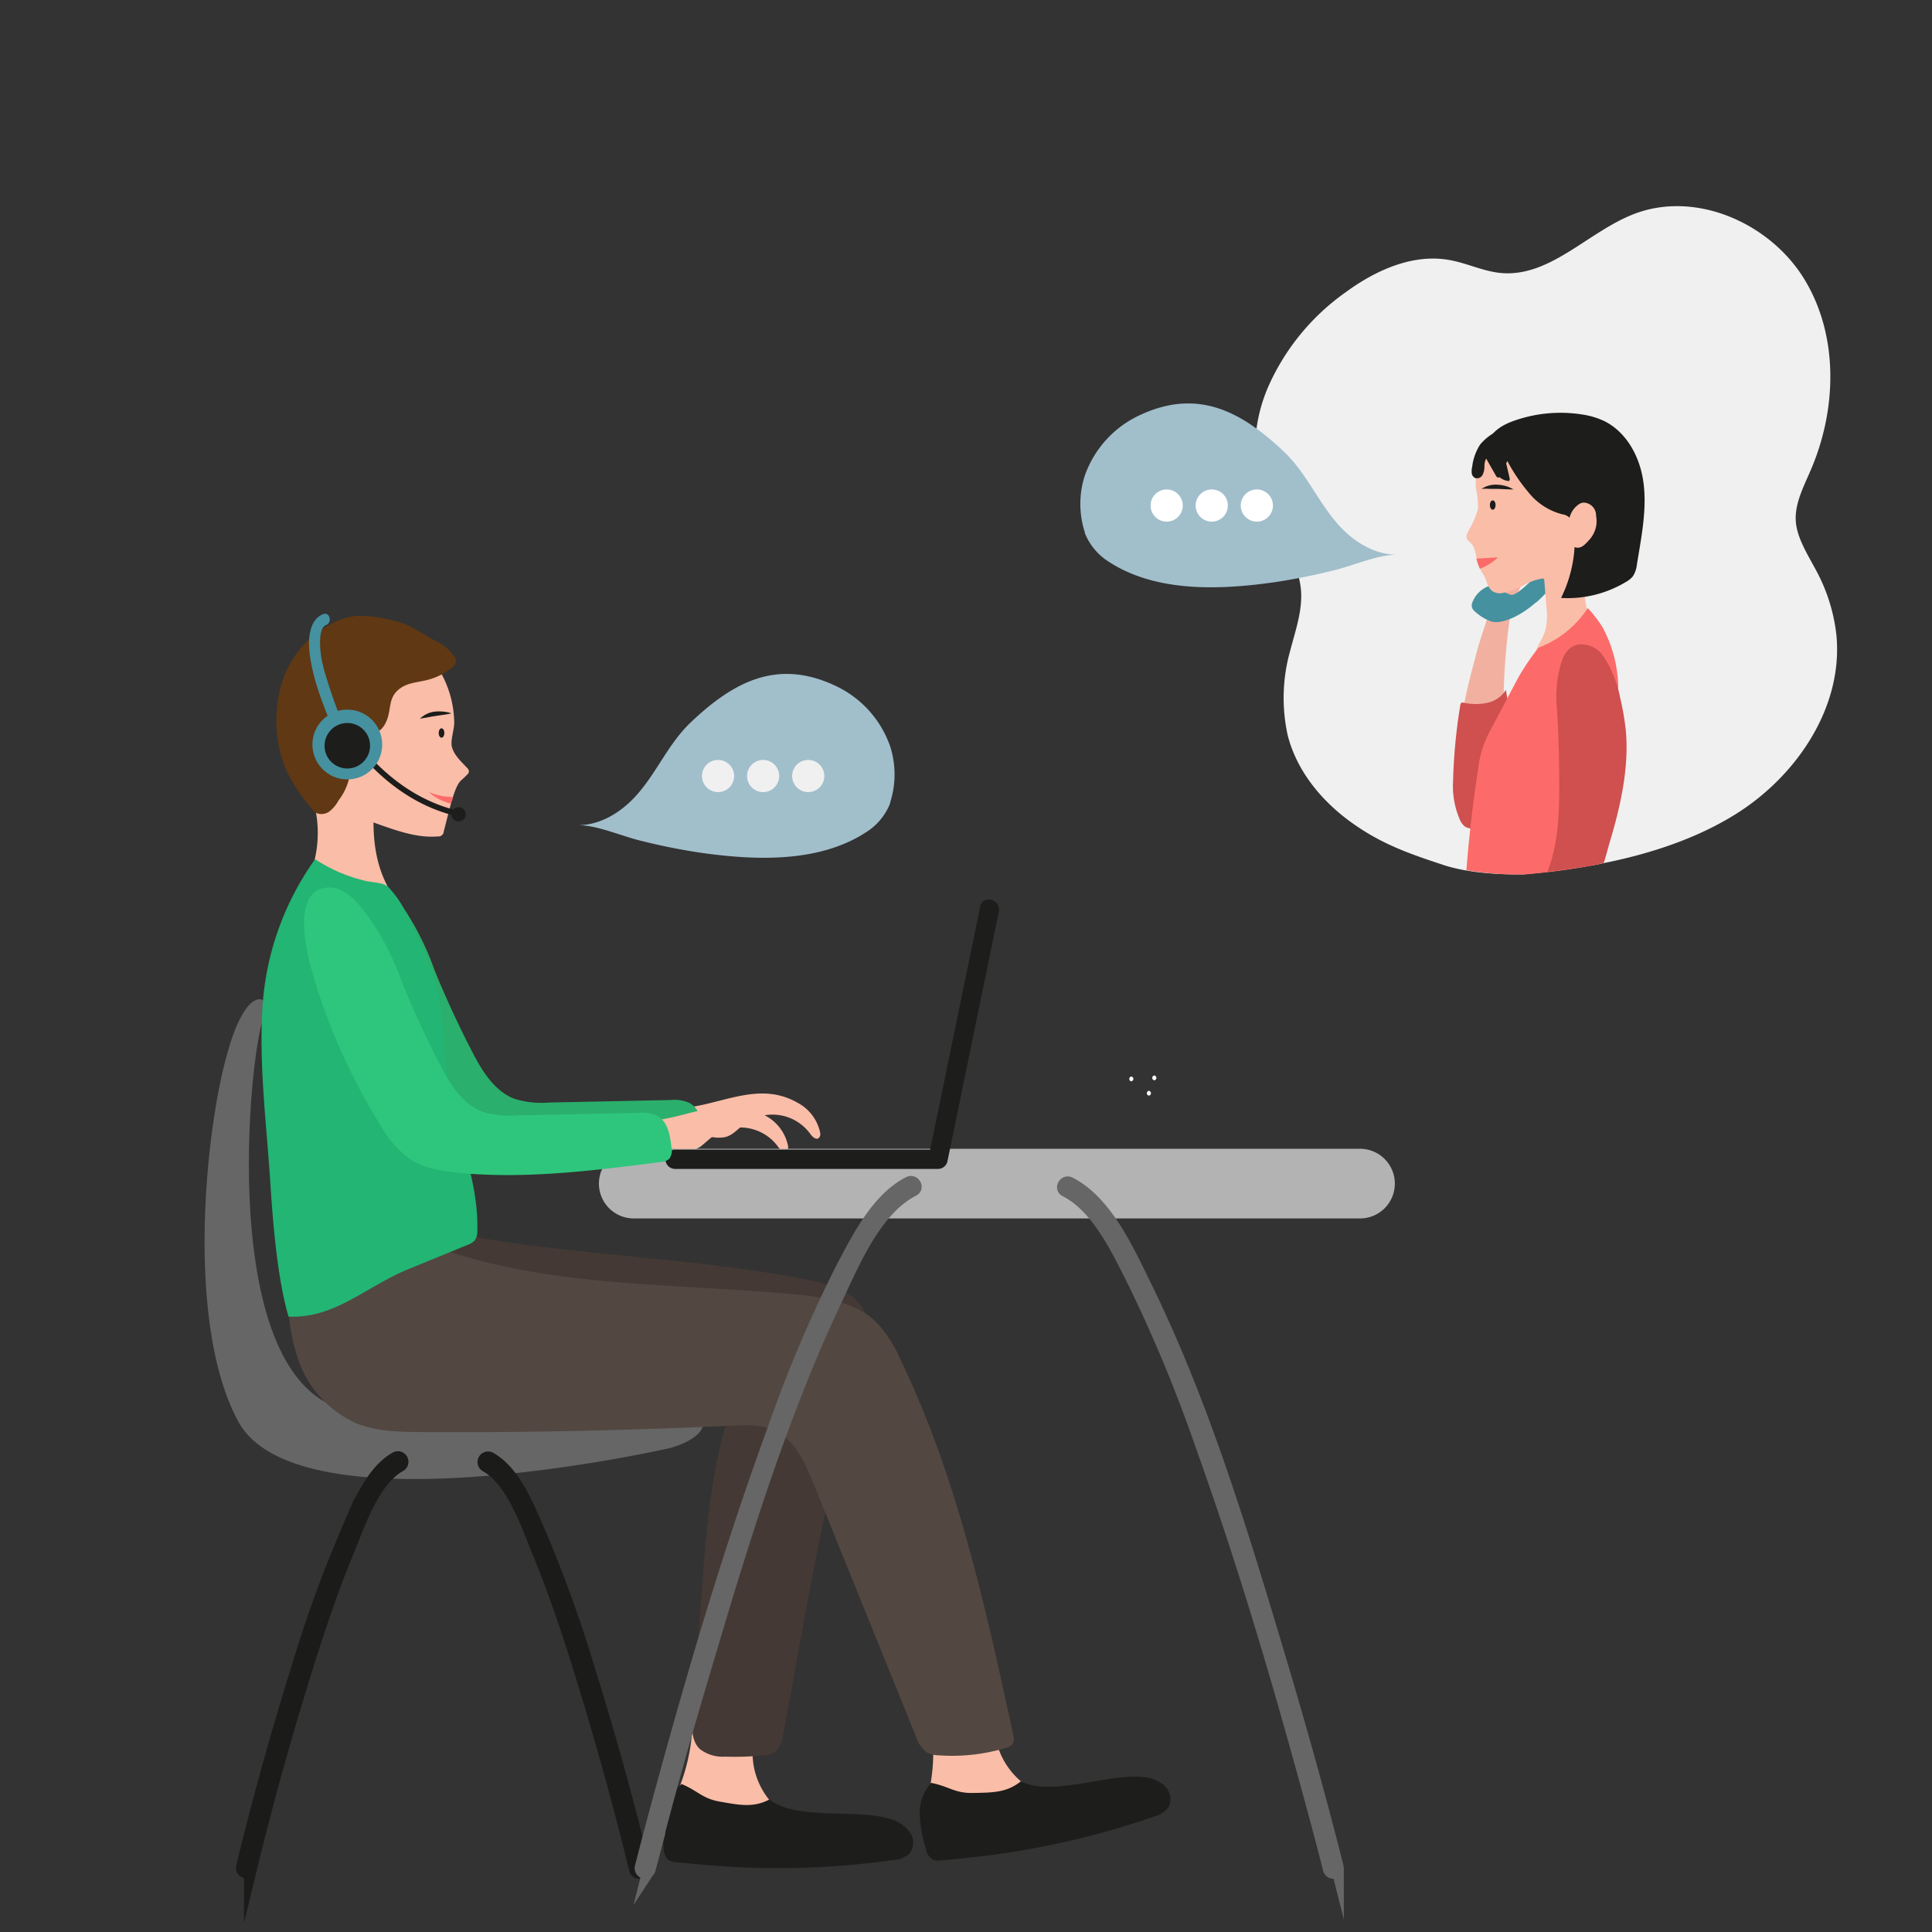 <svg xmlns="http://www.w3.org/2000/svg" xmlns:xlink="http://www.w3.org/1999/xlink" viewBox="0 0 300 300"><rect x="0" y="0" width="300" height="300" fill="#333333" stroke="none"/><defs><style>.cls-1{isolation:isolate;}.cls-2{fill:#f0f0f0;}.cls-3{fill:#f2b1a0;}.cls-4{fill:#cf504e;}.cls-5{fill:#45919f;}.cls-6{fill:#fabda8;}.cls-7{fill:#2baf6c;}.cls-11,.cls-8{fill:#1d1d1b;}.cls-9{fill:#b3b3b3;stroke:#b3b3b3;stroke-width:6px;}.cls-11,.cls-12,.cls-9{stroke-miterlimit:10;}.cls-10,.cls-12{fill:#666;}.cls-11{stroke:#1b1b1a;}.cls-11,.cls-12{stroke-width:2px;}.cls-12{stroke:#666;}.cls-13{fill:#fc6b69;}.cls-14{fill:#443935;}.cls-15{fill:#603813;}.cls-16{fill:#fff;}.cls-17{fill:#534741;}.cls-18{fill:#22b573;}.cls-19{fill:#a1becb;}.cls-20{fill:#2ec67d;}.cls-21{opacity:0.4;mix-blend-mode:multiply;fill:url(#radial-gradient);}</style><radialGradient id="radial-gradient" cx="-29140.38" cy="-174409.04" r="104.8" gradientTransform="translate(40047.17 10645.09) scale(1.37 0.06)" gradientUnits="userSpaceOnUse"><stop offset="0" stop-color="#2a2a2a"/><stop offset="0.27" stop-color="#484848" stop-opacity="0.85"/><stop offset="0.65" stop-color="#9b9b9b" stop-opacity="0.42"/><stop offset="0.92" stop-color="#ededed" stop-opacity="0"/></radialGradient></defs><title>img</title><g class="cls-1"><g id="Layer_1" data-name="Layer 1"><path class="cls-2" d="M236.78,135.77c-4.1.07-9-.24-12.71-1.48-5.42-1.79-9.57-3.24-14.21-6.57s-8.5-8-9.91-13.56a27,27,0,0,1,.43-13.26c.78-3,1.88-6.09,1.64-9.22-.38-4.72-3.69-8.61-5.5-13a24.6,24.6,0,0,1,.42-18.65,35.6,35.6,0,0,1,12-14.64c4.69-3.44,10.48-6.06,16.2-5,2.69.49,5.21,1.75,7.92,2,7.63.7,13.52-6.4,20.67-9.16,9.59-3.7,21.18,1.41,26.5,10.21s5,20.23.89,29.67c-1.06,2.47-2.39,5-2.28,7.65s1.83,5.3,3.16,7.8a27.34,27.34,0,0,1,3.15,10c1.11,11.14-6.09,21.87-15.57,27.82s-21.63,8.37-32.78,9.37"/><path class="cls-3" d="M236.54,89.47c-.14,1.46-1,2.72-1.54,4.1a14.76,14.76,0,0,0-.63,3,98.17,98.17,0,0,0-.87,10.83c-.05,2.16-.07,4.47-1.29,6.26a12.32,12.32,0,0,0-1.55,2.2,5.13,5.13,0,0,1-.41,1,.82.82,0,0,1-.93.36c-.31-.14-2,0-2.1-.3-1-4.88.76-10.54,2-15.36s3.74-9.72,3.24-14.77"/><path class="cls-4" d="M233.83,107.13a4.44,4.44,0,0,1-2.88,2,8.62,8.62,0,0,1-3.61,0,.55.55,0,0,0-.42,0,.57.57,0,0,0-.17.4,85.76,85.76,0,0,0-1.12,11.85,13,13,0,0,0,1.13,6.06,2.52,2.52,0,0,0,.71.9,2.19,2.19,0,0,0,1.38.31c1.84-.11,3.37-1.42,4.7-2.71,1-1,2-2,3-3.1"/><path class="cls-5" d="M238.49,93.55l.06,0,.28-.25.13-.12A32.83,32.83,0,0,0,242.65,89h0c2.35-3.13,3.14-6.4,2.46-7.78a7.67,7.67,0,0,0-2-2.39,1.12,1.12,0,0,0-1.24-.12,4.4,4.4,0,0,0-2.33,3.11,1.12,1.12,0,0,0,.35,1.06,4.65,4.65,0,0,1,1.47,2c.2,1-2.33,4-2.67,4.34s-3,3.23-4,3.15a4.72,4.72,0,0,1-2.17-1.23,1.11,1.11,0,0,0-1.09-.22,4.36,4.36,0,0,0-2.82,2.67,1.12,1.12,0,0,0,.26,1.22,7.52,7.52,0,0,0,2.6,1.66C232.87,97,235.77,95.94,238.49,93.55Zm3.79-12.78c-.57-.49-.51-1.15,0-1.36s1.17.73,1.17.73a4,4,0,0,1-.27,4.81A3.64,3.64,0,0,0,242.28,80.77Z"/><path class="cls-6" d="M106.48,172c4.74-.51,9.38-2.9,14.07-2a10.55,10.55,0,0,1,3.25,1.21,6.87,6.87,0,0,1,3.55,4.64.9.9,0,0,1-.22.87c-.43.33-1-.21-1.31-.65a7.25,7.25,0,0,0-10.29-1.49c-1,.75-1.81,1.77-3,2a5.38,5.38,0,0,1-2.15-.06l-4.22-.69"/><path class="cls-7" d="M54.79,136c3.83-1.08,6.28,2.79,8.26,5.57a44.72,44.72,0,0,1,4.47,9.2q2.63,6.42,5.82,12.58c1.52,2.94,3.38,6,6.47,7.25a14.46,14.46,0,0,0,5.53.6l18.8-.39a5.74,5.74,0,0,1,2.91.45c1.64.88,2,3,2.21,4.87a2.21,2.21,0,0,1-.33,1.81,2.28,2.28,0,0,1-1.35.5c-10.39,1.33-20.89,2.67-31.32,1.68-2.72-.26-5.53-.71-7.78-2.25a16.77,16.77,0,0,1-4.42-5.18A94,94,0,0,1,53.64,149.5c-1.28-4.35-2.9-11.9,1.15-13.51"/><path class="cls-6" d="M232.71,67.34a10.18,10.18,0,0,0-3.56,8.25,16.86,16.86,0,0,1,.36,3.37,12.25,12.25,0,0,1-1.16,2.87c-.3.65-1,1.44-.38,2.11a7.47,7.47,0,0,1,.73.76,6.12,6.12,0,0,1,.56,2,9.35,9.35,0,0,0,.9,2.27c.83,1.09.55,1.91,1.57,2.82a2.13,2.13,0,0,0,1.9.2,11.1,11.1,0,0,0,3.27-1.28,8.41,8.41,0,0,1,2.41-.84.46.46,0,0,1,.38,0,.47.47,0,0,1,.11.33c.11,1.32.21,2.64.32,4a9.71,9.71,0,0,1-.2,3.8c-.51,1.57-1.84,3-1.61,4.61a88.4,88.4,0,0,1,9.08-5.29c-1.74-3.53-1.64-7.69-.88-11.55a1.63,1.63,0,0,1,.31-.78,2.15,2.15,0,0,1,.55-.4,5.69,5.69,0,0,0,2.32-2.94,7.26,7.26,0,0,0,0-2.46c-.11-.7-1-1.07-1.63-1.39s-1.86-.21-2.42-.88a2.33,2.33,0,0,1-.4-1.13,10.36,10.36,0,0,0-1.41-4A11.65,11.65,0,0,0,239,68.15c-1.56-.75-3.43-1.41-4.95-.58"/><path class="cls-8" d="M237.05,65.63c0-.28-.94-.61-1.21-.5-.52.22-1.37.39-1.87.67a7,7,0,0,0-2.91,2.45,3.41,3.41,0,0,0,.05,3.18c.53,1.42,1.42,2.93,2.91,3.23a.39.39,0,0,0,.3,0c.14-.09.12-.3.08-.47l-.84-3.61a27,27,0,0,0,3.75,5.83,9.82,9.82,0,0,0,5.4,3.48c.24,0,.83.26,1,.52a3.63,3.63,0,0,1,.92-1.66c.56-.53,1-.85,1.77-.63a2,2,0,0,1,1.44,2,4.27,4.27,0,0,1-1,3.64c-.71.78-1.36,1.58-2.34,1.19a20.52,20.52,0,0,1-2.1,7.9,17.56,17.56,0,0,0,10.08-2.49,3.62,3.62,0,0,0,1.07-.87,4.16,4.16,0,0,0,.63-1.86l.3-1.79c.62-3.76,1.25-7.59.65-11.35S252.48,67,249,65.33a12.23,12.23,0,0,0-3.14-.94,21.62,21.62,0,0,0-11.36,1.17,20.81,20.81,0,0,0-2.76,1.81,8.12,8.12,0,0,0-1.9,1.65,8.14,8.14,0,0,0-1.24,3.45,2.86,2.86,0,0,0-.07,1,.94.94,0,0,0,.57.77,1,1,0,0,0,1.11-.49,2.92,2.92,0,0,0,.29-1.27,2.78,2.78,0,0,1,.27-1.28l1.48,2.6a.65.65,0,0,0,.35.36c.16,0,.37-.1.31-.26"/><path class="cls-6" d="M101.48,174c4.74-.51,9.38-2.9,14.07-2a10.55,10.55,0,0,1,3.25,1.21,6.87,6.87,0,0,1,3.55,4.64.9.9,0,0,1-.22.87c-.43.33-1-.21-1.31-.65a7.25,7.25,0,0,0-10.29-1.49c-1,.75-1.81,1.77-3,2a5.38,5.38,0,0,1-2.15-.06l-4.22-.69"/><path class="cls-6" d="M107.53,267.77a29.59,29.59,0,0,1-3.09,12.13c8.5,1.22,16.19,6.66,24.78,6.56-3.7-1.87-7.47-3.95-10-7.27s-3.31-8.24-.85-11.58"/><path class="cls-9" d="M211.18,186.2H98.4A2.41,2.41,0,0,1,96,183.79h0a2.41,2.41,0,0,1,2.41-2.41H211.18a2.41,2.41,0,0,1,2.41,2.41h0A2.41,2.41,0,0,1,211.18,186.2Z"/><path class="cls-8" d="M104.83,181.51h40.83a1.51,1.51,0,0,0,1.44-1.1l8-38.86c.39-1.89-2.5-2.69-2.89-.8l-8,38.86,1.45-1.1H104.83a1.5,1.5,0,0,0,0,3Z"/><path class="cls-10" d="M104,220.37s-32.39,4.19-51.17-1.66c-18.1-5.65-14.6-50.09-12.27-59.46a14.75,14.75,0,0,0,.66-2.54c0-.61-.14-2.17-1.75-1.29s-3.13,4.43-4,7.56v0c-3.55,11.77-6.77,42.49,1.53,57.75,9.41,17.31,67,4.13,67,4.13s4.47-1.12,5.13-3.38S104,220.37,104,220.37Z"/><path class="cls-11" d="M38.89,290.23q3.48-14.34,7.83-28.47c2.17-7.08,4.47-14.14,7.3-21,1.71-4.13,3.93-10.94,8.14-13.26a.64.64,0,0,0-.64-1.1c-3.77,2.08-5.82,7.38-7.46,11.06a197.39,197.39,0,0,0-7.77,21.36q-4.83,15.38-8.63,31.06c-.19.79,1,1.13,1.23.33Z"/><path class="cls-11" d="M99.91,289.9q-3.8-15.66-8.63-31.06a201.23,201.23,0,0,0-7.62-21c-1.67-3.78-3.75-9.27-7.61-11.4a.64.64,0,0,0-.64,1.1c4.21,2.32,6.43,9.13,8.14,13.26,2.83,6.84,5.13,13.9,7.3,21q4.32,14.12,7.83,28.47c.19.8,1.42.47,1.23-.33Z"/><path class="cls-12" d="M207.67,290c-2.91-11.54-6.15-23-9.57-34.4-5.68-18.95-11.6-38.25-20.35-56.05-2.63-5.36-6-12.92-11.65-15.8-.73-.37-1.38.73-.64,1.1,5.07,2.58,8.13,9.28,10.57,14.09A227,227,0,0,1,186.81,225c6.29,17.57,11.6,35.49,16.5,53.49,1.08,3.93,2.14,7.88,3.13,11.83a.64.64,0,0,0,1.23-.33Z"/><path class="cls-13" d="M249.75,117.35a36.8,36.8,0,0,0,1.53-10.14,20.28,20.28,0,0,0-2.47-9.87,21.1,21.1,0,0,0-2.26-2.92,15.81,15.81,0,0,1-7.65,6.15,39.24,39.24,0,0,0-3.11,4.58l-4.07,7.69a21.94,21.94,0,0,0-1.5,3.27,20.49,20.49,0,0,0-.7,3.29q-1.2,7.83-1.82,15.73a49.47,49.47,0,0,0,9.26.64,115.45,115.45,0,0,0,11.44-1.58c-.28-1.19-.81-3.05-.84-3.23C246.77,126.39,248.52,121.82,249.75,117.35Z"/><path class="cls-8" d="M105.78,277c2.65,1.09,3.24,2.29,6.07,2.77s5.1,1,7.63-.35c4.15,3.3,13.6,1.41,18.66,3a5.67,5.67,0,0,1,3.07,2,2.78,2.78,0,0,1,0,3.42,4.25,4.25,0,0,1-2.61,1,128,128,0,0,1-27.6.87c-2-.15-4-.35-5.93-.54a2.56,2.56,0,0,1-1.39-.43,2.47,2.47,0,0,1-.61-1.78,20.53,20.53,0,0,1,.08-5.37,7,7,0,0,1,2.66-4.53"/><path class="cls-6" d="M144.55,267.41a29.31,29.31,0,0,1-.71,12.5c8.58-.43,17.18,3.43,25.59,1.69-4-1.13-8.09-2.44-11.17-5.23s-4.82-7.45-3-11.2"/><path class="cls-8" d="M144.62,276.85c2.81.56,3.62,1.62,6.48,1.56s5.2,0,7.42-1.81c4.71,2.44,13.62-1.23,18.89-.66a5.71,5.71,0,0,1,3.39,1.33,2.81,2.81,0,0,1,.63,3.37,4.3,4.3,0,0,1-2.37,1.48,128.14,128.14,0,0,1-26.92,6.15c-2,.23-3.95.42-5.93.6a2.42,2.42,0,0,1-1.44-.15,2.46,2.46,0,0,1-1-1.63,20.79,20.79,0,0,1-.95-5.29,7,7,0,0,1,1.75-4.95"/><path class="cls-14" d="M117.11,210.42c-6.14,11-7.21,24.07-8.14,36.66l-1.44,19.32c-.14,1.85-.17,4,1.19,5.23a5.84,5.84,0,0,0,3.89,1.14,46,46,0,0,0,5.87-.19,3.87,3.87,0,0,0,1.72-.46,4.06,4.06,0,0,0,1.41-2.83c3.49-18.06,6-36.41,11.8-53.88,1.4-4.21,2.88-9.22.2-12.76-1.83-2.43-5.05-3.28-8-3.88-17.43-3.5-35.38-3.71-52.87-6.86l-8.29,5.17"/><path class="cls-6" d="M60.07,99.22c3.19-.4,6.31,1.69,7.92,4.47a16.24,16.24,0,0,1,2.54,8.58c0,1-.6,2.71-.37,3.66.35,1.39,1.48,2.33,2.44,3.38a.65.65,0,0,1,.12.79,14.27,14.27,0,0,1-1.19,1.14c-1.09,1.12-1.85,5-2.63,7.89a.8.8,0,0,1-.87.75c-3.08.26-6.11-.78-9-1.8l-2.56-.9c-2.94-1-6.07-2.21-7.82-4.79-1.51-2.22-1.68-5.09-1.33-7.75a22.75,22.75,0,0,1,7.54-14"/><path class="cls-6" d="M58,127.73c0,5,1.19,9.6,4.58,13.26a70.2,70.2,0,0,0-15.34-3.18,18.13,18.13,0,0,0-.48-17.8"/><path class="cls-15" d="M43,110.18c.45-6.41,4.06-11.81,10.22-14.08,2.53-.93,5.34-.32,8,.3,2.79.67,4.22,2,6.73,3.28a6.84,6.84,0,0,1,2.46,2.07,1.44,1.44,0,0,1,.36,1.17,1.53,1.53,0,0,1-.52.69,9.85,9.85,0,0,1-4,2c-1.34.33-2.79.4-3.94,1.16-2.14,1.41-1.47,3.25-2.28,5.15-1.52,3.57-3.55.34-5.68,1.63a1.92,1.92,0,0,0-.67,1.89c.12,1.41.74,2.76.73,4.17a8.84,8.84,0,0,1-1.83,4.66A5.5,5.5,0,0,1,51.15,126a2.06,2.06,0,0,1-2.09.21,3.12,3.12,0,0,1-.83-.83,29.79,29.79,0,0,1-3.6-5.39A19.53,19.53,0,0,1,43,110.18Z"/><path class="cls-8" d="M52.87,113.1c4.25,6.23,10,11.54,17.46,13.49a.44.44,0,0,0,.24-.84c-7.23-1.9-12.82-7-16.95-13.1-.31-.46-1.07,0-.75.45Z"/><path class="cls-5" d="M53.47,113c-1-2.44-1.9-4.91-2.68-7.42a29.74,29.74,0,0,1-.85-3.21c-.18-1-.69-4.77.69-5.31,1-.4.59-2.1-.46-1.69-2.42.95-2.36,4.61-2,6.75.58,3.89,2.17,7.73,3.65,11.35.42,1,2.11.58,1.69-.47Z"/><path class="cls-8" d="M72.32,126.45a1.11,1.11,0,1,1-1.11-1.11A1.11,1.11,0,0,1,72.32,126.45Z"/><circle class="cls-5" cx="53.93" cy="115.61" r="5.42"/><path class="cls-8" d="M57.46,115.79a3.53,3.53,0,1,1-3.53-3.52A3.52,3.52,0,0,1,57.46,115.79Z"/><path class="cls-4" d="M242.12,122c0,4.52-.17,9.16-1.84,13.35,1.29-.18,5.86-.64,8.74-1.36.16-.33.76-2.61.82-2.81,1.75-5.79,3.2-12,2.59-18a41.44,41.44,0,0,0-.82-4.69,17.63,17.63,0,0,0-1.25-4,12.19,12.19,0,0,0-1.7-3,4.15,4.15,0,0,0-3.42-1.43c-2.49.38-2.88,3-3.28,4.78a19.19,19.19,0,0,0-.18,5.41Q242.13,116.2,242.12,122Z"/><path class="cls-16" d="M175.67,167.91a.38.38,0,0,0,0-.75.38.38,0,0,0,0,.75Z"/><path class="cls-16" d="M179.24,167.75a.38.38,0,0,0,0-.75.38.38,0,0,0,0,.75Z"/><path class="cls-16" d="M178.4,170.13a.38.38,0,0,0,0-.75.38.38,0,0,0,0,.75Z"/><path class="cls-13" d="M229.26,86.74s1.91-.1,3.36-.2a8.71,8.71,0,0,1-2.82,1.78A7.89,7.89,0,0,1,229.26,86.74Z"/><path class="cls-8" d="M230.05,75.92a3.91,3.91,0,0,1,2.51-.65,5.52,5.52,0,0,1,1.28.21A4.55,4.55,0,0,1,235,76c-.88,0-1.69-.06-2.51-.09l-1.22,0C230.9,75.88,230.48,75.87,230.05,75.92Z"/><path class="cls-8" d="M232.23,78.42c0,.41-.2.73-.44.73s-.44-.32-.44-.73.2-.72.44-.72S232.23,78,232.23,78.42Z"/><path class="cls-8" d="M65.19,111.63a3.9,3.9,0,0,1,2.33-1.13,6.29,6.29,0,0,1,1.3,0,4.8,4.8,0,0,1,1.28.27c-.86.2-1.67.28-2.48.41-.41.06-.8.13-1.21.21S65.61,111.5,65.19,111.63Z"/><path class="cls-8" d="M69,113.82c0,.4-.2.73-.44.73s-.44-.33-.44-.73.19-.73.44-.73S69,113.42,69,113.82Z"/><path class="cls-17" d="M45,198.07a29.08,29.08,0,0,0,1.4,13.3A16.75,16.75,0,0,0,55.31,221c3.16,1.29,6.67,1.35,10.09,1.37q24.15.15,48.3-1c2.18-.1,4.45-.19,6.44.7,3.25,1.45,4.87,5.05,6.2,8.35l15.91,39.27a4.67,4.67,0,0,0,1.65,2.42,4.34,4.34,0,0,0,1.92.46,29.2,29.2,0,0,0,10.27-1.12,1.91,1.91,0,0,0,1.16-.68,2,2,0,0,0,.06-1.47c-4.3-19.86-8.67-39.93-17.51-58.23a19.44,19.44,0,0,0-3.8-5.83c-3.22-3.07-8-3.8-12.39-4.23-18.3-1.76-37.14-1-54.56-6.89a3.47,3.47,0,0,1-2.11-1.39c-.41-.76.09-2,1-1.87"/><path class="cls-18" d="M48.92,133.41a24.38,24.38,0,0,0,8,3.41c.94.2,2.54.23,3.29.83a16.37,16.37,0,0,1,2.43,3.29c2.42,4.77,4.86,9.63,5.74,14.89.58,3.44.48,6.94.89,10.4,1,8.41,5.09,16.4,4.85,24.87a2.6,2.6,0,0,1-.36,1.46,2.8,2.8,0,0,1-1.19.76l-9.17,3.76c-6.68,2.75-11.38,7.68-18.6,7.36C43.09,198.58,42.39,190.08,42,184c-.55-8.71-1.69-17.43-1.31-26.16a44.28,44.28,0,0,1,8.22-24.4"/><path class="cls-13" d="M70.37,123.76a10,10,0,0,1-3.79-.77A7.86,7.86,0,0,0,70,124.78Z"/><path class="cls-19" d="M138.26,116a16.27,16.27,0,0,0-8.45-9.47c-9-4.28-15.77-.77-22.47,5.56-3.53,3.34-5.15,7.52-8.32,11.18-2.36,2.73-5.68,4.87-9.29,4.86,3,0,6.73,1.68,9.66,2.39a94.82,94.82,0,0,0,9.46,1.9c8.56,1.21,18.81,1.64,26.24-3.6l.29-.23a9.29,9.29,0,0,0,2.83-3.83s0-.08,0-.12a3.38,3.38,0,0,0,.11-.34A14.31,14.31,0,0,0,138.26,116Z"/><circle class="cls-2" cx="111.5" cy="120.5" r="2.5"/><circle class="cls-2" cx="118.5" cy="120.5" r="2.5"/><circle class="cls-2" cx="125.5" cy="120.5" r="2.5"/><path class="cls-19" d="M168.4,74a16.27,16.27,0,0,1,8.45-9.47c9-4.28,15.77-.77,22.47,5.56,3.53,3.34,5.15,7.52,8.32,11.18,2.36,2.73,5.68,4.87,9.29,4.86-3,0-6.73,1.68-9.66,2.39a94.82,94.82,0,0,1-9.46,1.9c-8.56,1.21-18.81,1.64-26.24-3.6l-.29-.23a9.29,9.29,0,0,1-2.83-3.83s0-.08,0-.12a3.38,3.38,0,0,1-.11-.34A14.31,14.31,0,0,1,168.4,74Z"/><circle class="cls-16" cx="195.16" cy="78.5" r="2.5"/><circle class="cls-16" cx="188.16" cy="78.5" r="2.5"/><circle class="cls-16" cx="181.16" cy="78.5" r="2.5"/><path class="cls-20" d="M49.79,138c3.83-1.08,6.28,2.79,8.26,5.57a44.72,44.72,0,0,1,4.47,9.2q2.62,6.42,5.82,12.58c1.52,2.94,3.38,6,6.47,7.25a14.46,14.46,0,0,0,5.53.6l18.8-.39a5.74,5.74,0,0,1,2.91.45c1.64.88,2,3,2.21,4.87a2.21,2.21,0,0,1-.33,1.81,2.28,2.28,0,0,1-1.35.5c-10.39,1.33-20.89,2.67-31.32,1.68-2.72-.26-5.53-.71-7.78-2.25a16.77,16.77,0,0,1-4.42-5.18A94,94,0,0,1,48.64,151.5c-1.28-4.35-2.9-11.9,1.15-13.51"/><path class="cls-21" d="M295,287.77c0-3.45-64-6.24-143-6.24S9,284.32,9,287.77,73,294,152,294,295,291.21,295,287.77Z"/><path class="cls-12" d="M100.79,290.29c2.73-10.86,5.78-21.65,9-32.38,5.63-19,11.53-38.22,20-56.13,2.67-5.62,6.08-14,12-17,.74-.37.09-1.48-.64-1.1-4.84,2.46-7.85,8.47-10.25,13a205.52,205.52,0,0,0-10.64,25c-6.67,18.21-12.21,36.85-17.32,55.55-1.15,4.22-2.29,8.45-3.37,12.7a.64.64,0,0,0,1.24.33Z"/></g></g></svg>